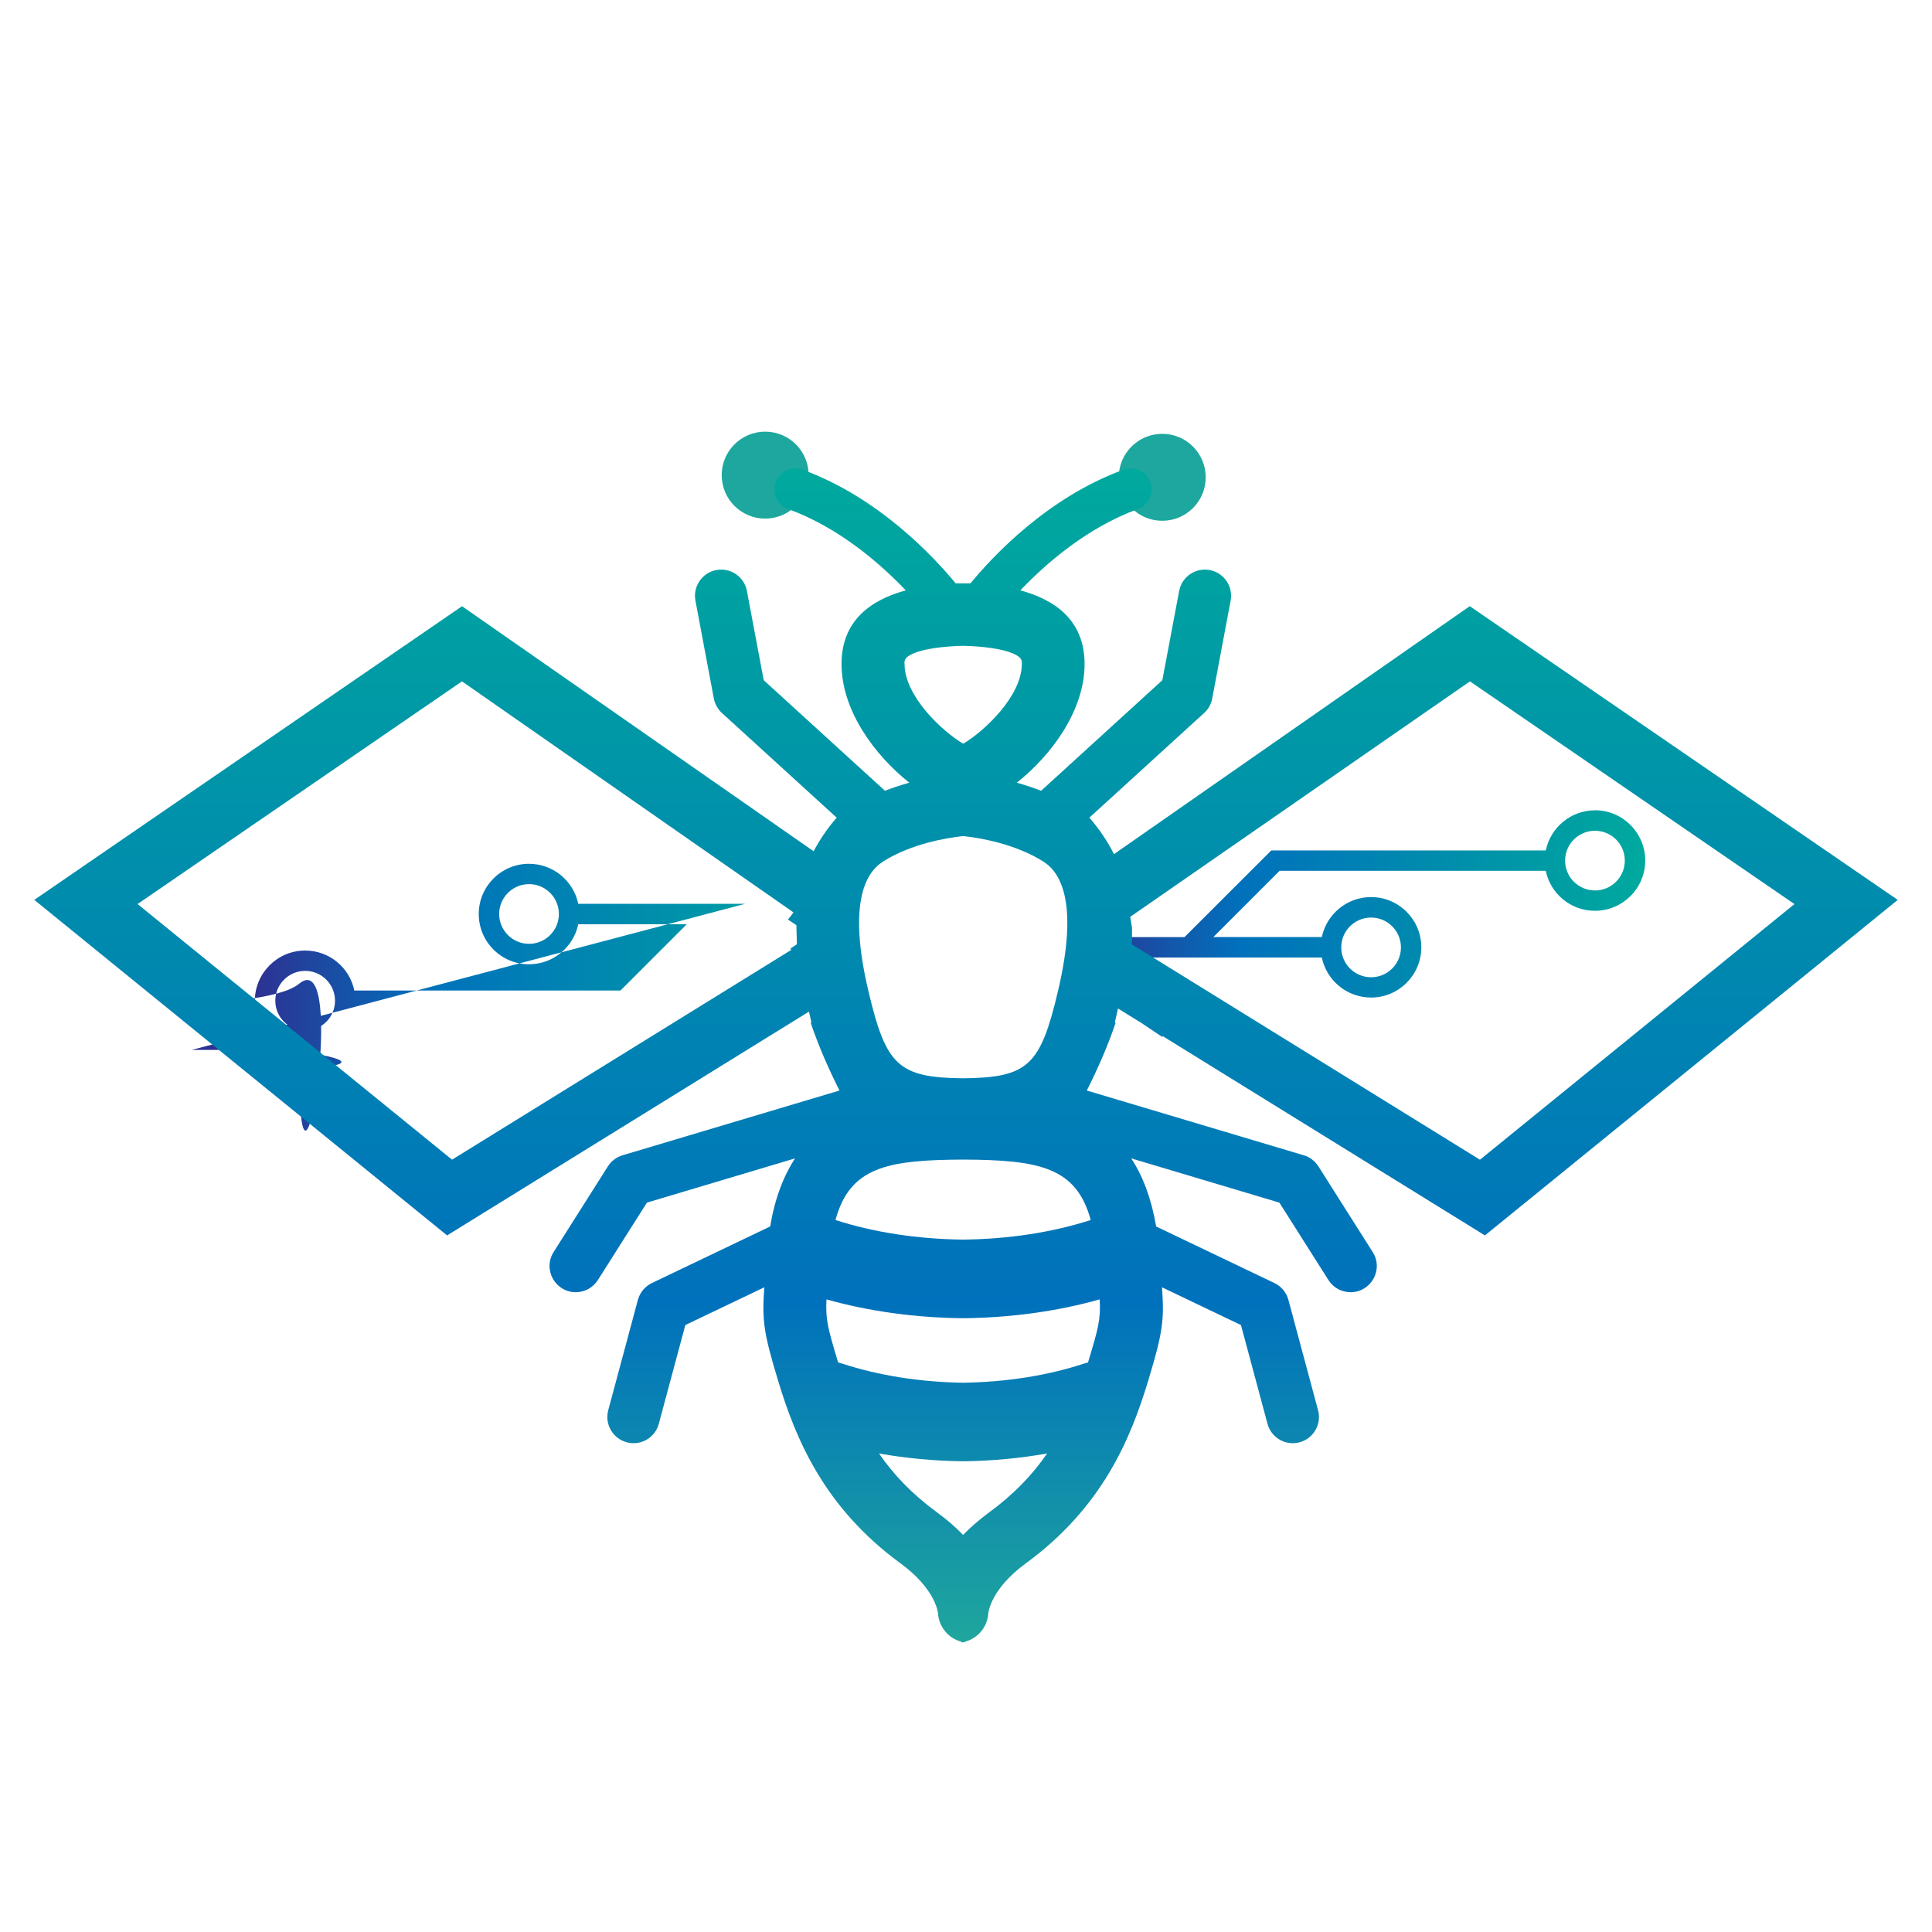 <?xml version="1.0" encoding="UTF-8"?><svg id="Layer_1" xmlns="http://www.w3.org/2000/svg" xmlns:xlink="http://www.w3.org/1999/xlink" viewBox="0 0 400 400" width="64" height="64"><defs><style>.cls-1{fill:url(#linear-gradient);}.cls-1,.cls-2,.cls-3,.cls-4{stroke-width:0px;}.cls-2{fill:url(#linear-gradient-2);}.cls-3{fill:url(#linear-gradient-3);}.cls-4{fill:#1da79e;}</style><linearGradient id="linear-gradient" x1="52.77" y1="198.22" x2="176.6" y2="198.22" gradientUnits="userSpaceOnUse"><stop offset="0" stop-color="#2e3192"/><stop offset=".29" stop-color="#0071bc"/><stop offset="1" stop-color="#00a99d"/></linearGradient><linearGradient id="linear-gradient-2" x1="222.4" y1="187.16" x2="340.64" y2="187.16" xlink:href="#linear-gradient"/><linearGradient id="linear-gradient-3" x1="200" y1="340.08" x2="200" y2="96.96" gradientUnits="userSpaceOnUse"><stop offset="0" stop-color="#1fa69d"/><stop offset=".29" stop-color="#0071bc"/><stop offset="1" stop-color="#00a99d"/></linearGradient></defs><path class="cls-1" d="m154.3,187.12h-34.58c-.99-4.73-5.18-8.28-10.2-8.28-5.73,0-10.4,4.65-10.4,10.4s4.67,10.4,10.4,10.4c5.02,0,9.21-3.56,10.2-8.28h22.46l-13.72,13.72h-55.1c-.97-4.73-5.16-8.28-10.18-8.28-5.75,0-10.42,4.67-10.42,10.42-10.42c5.02,0,9.21-3.58,10.18-8.3h56.83l17.97-17.95h28.43l-1.79-4.23h-20.51Zm-44.77,8.29c-3.41,0-6.18-2.77-6.18-6.18s2.77-6.18,6.18-6.18,6.18,2.77,6.18,6.18-2.77,6.18-6.18,6.18Zm-46.35,17.96c-3.41,0-6.18-2.77-6.18-6.18s2.77-6.18,6.18-6.18,6.18,2.77,6.18,6.18-2.77,6.18-6.18,6.18Z"/><path class="cls-2" d="m330.22,167.77c-5.02,0-9.21,3.58-10.18,8.3h-56.83l-17.97,17.95h-22.84c.67.44,1.24,1.05,1.68,1.74.54.84.21,1.9-.52,2.49h50.11c.99,4.73,5.18,8.28,10.2,8.28,5.73,0,10.4-4.65,10.4-10.4s-4.67-10.4-10.4-10.4c-5.02,0-9.21,3.56-10.2,8.28h-22.46l13.72-13.72h55.1c.97,4.73,5.16,8.28,10.18,8.28,5.75,0,10.42-4.67,10.42-10.4s-4.67-10.42-10.42-10.42Zm-46.35,22.2c3.41,0,6.18,2.77,6.18,6.18s-2.77,6.18-6.18,6.18-6.18-2.77-6.18-6.18,2.77-6.18,6.18-6.18Zm46.35-5.61c-3.41,0-6.18-2.77-6.18-6.18s2.77-6.18,6.18-6.18,6.18,2.77,6.18,6.18-2.77,6.18-6.18,6.18Z"/><circle class="cls-4" cx="240.63" cy="98.82" r="9"/><circle class="cls-4" cx="158.42" cy="98.37" r="9"/><path class="cls-3" d="m392.9,186.31l-88.6-60.81-73.66,51.34c-1.32-2.62-3-5.15-5.1-7.55l23.77-21.68c.87-.79,1.46-1.85,1.67-3l3.81-20.26c.55-2.94-1.38-5.77-4.33-6.33-2.95-.55-5.78,1.39-6.33,4.33l-3.48,18.48-25.1,22.89c-1.72-.67-3.41-1.22-5.03-1.67,7.19-5.71,14.03-14.95,14.03-24.57,0-8.87-5.89-13.25-13.3-15.25,5.15-5.41,13.73-12.97,24.33-16.83,2.25-.82,3.41-3.31,2.59-5.56-.82-2.25-3.31-3.41-5.56-2.59-15.79,5.74-27.24,18.12-31.69,23.53h-3.06c-4.45-5.41-15.91-17.79-31.69-23.53-2.25-.82-4.74.34-5.56,2.59-.82,2.25.34,4.74,2.59,5.56,10.6,3.86,19.18,11.42,24.33,16.83-7.4,2.01-13.3,6.38-13.3,15.25,0,9.62,6.84,18.86,14.03,24.57-1.62.45-3.32,1-5.04,1.67l-25.1-22.89-3.48-18.48c-.55-2.94-3.38-4.88-6.33-4.33-2.94.55-4.88,3.39-4.33,6.33l3.81,20.26c.22,1.16.81,2.21,1.67,3l23.77,21.68c-1.94,2.22-3.5,4.54-4.78,6.95l-72.79-50.73L7.1,186.31l85.47,69.47,74.92-46.34.51,2.28-.16.03c1.54,4.55,3.55,9.23,5.97,14.03l-44.92,13.41c-1.25.37-2.33,1.19-3.03,2.29l-11.24,17.74c-2.3,3.63.36,8.32,4.57,8.32,1.8,0,3.55-.89,4.59-2.52l10.16-16.03,30.67-9.16c-2.36,3.59-4.16,8.2-5.16,14.1l-24.48,11.71c-1.43.68-2.48,1.96-2.9,3.48l-6.14,22.85c-.93,3.46,1.69,6.83,5.24,6.83,2.39,0,4.58-1.6,5.23-4.02l5.49-20.44,16.35-7.82c-.48,6.83-.19,9.28,2.87,19.38,3.7,12.22,9.6,26.27,25.31,37.76,7.24,5.3,7.75,10.1,7.77,10.3-.01-.15,0-.23,0-.23h0c.06,2.96,2.09,5.44,4.84,6.17v.15c.13-.02.26-.04.38-.06.13.02.25.05.38.06v-.15c2.75-.72,4.78-3.2,4.84-6.17h0s0,.08,0,.23c.02-.2.53-5,7.77-10.3,15.71-11.49,21.61-25.54,25.31-37.76,3.06-10.11,3.35-12.56,2.87-19.38l16.35,7.82,5.49,20.44c.65,2.42,2.84,4.02,5.23,4.02,3.55,0,6.17-3.37,5.24-6.83l-6.14-22.85c-.41-1.53-1.47-2.8-2.9-3.48l-24.48-11.71c-1.01-5.9-2.8-10.5-5.16-14.1l30.67,9.16,10.16,16.03c1.03,1.63,2.79,2.52,4.59,2.52,4.22,0,6.88-4.69,4.57-8.32l-11.24-17.74c-.7-1.1-1.78-1.92-3.03-2.29l-44.92-13.41c2.42-4.8,4.44-9.48,5.97-14.03l-.17-.03.66-2.92,4.87,3.01,4.38,2.94c-.03-.09-.06-.19-.09-.29l66.81,41.32,85.47-69.47Zm-364.43.87l67.18-46.11,68.63,47.83c-.36.51-.74,1-1.15,1.48l1.75,1.17.11,3.94-1.34.9c.06.09.12.18.18.27l-70.24,43.44-65.11-52.93Zm158.79-49.72c0-.77,0-1.37,1.86-2.18,2.21-.96,6.17-1.48,10.29-1.57,4.12.09,8.08.62,10.29,1.57,1.86.81,1.86,1.41,1.86,2.18,0,6.66-7.78,13.94-12.14,16.52-4.37-2.58-12.14-9.86-12.14-16.52Zm-4.53,40.97c6-3.82,13.51-4.99,16.68-5.33,3.16.34,10.68,1.5,16.68,5.33,3.68,2.35,7.18,8.89,2.96,26.74-3.64,15.41-6.14,17.94-19.63,18.08-13.49-.14-15.99-2.66-19.63-18.08-4.22-17.85-.72-24.39,2.96-26.74Zm21.98,134.76c-2.08,1.53-3.84,3.07-5.31,4.6-1.47-1.53-3.22-3.07-5.31-4.6-5.21-3.81-9.08-7.87-12.1-12.26,5.55.98,11.28,1.52,17.02,1.61h0s.38,0,.38,0h.38s0,0,0,0c5.75-.09,11.47-.63,17.02-1.61-3.02,4.4-6.89,8.46-12.09,12.26Zm20.56-31.11c-.26.06-.52.13-.79.22-7.64,2.53-16.34,3.85-25.08,3.98-8.75-.13-17.44-1.46-25.08-3.98-.26-.09-.52-.16-.79-.22-2.19-7.23-2.62-8.93-2.42-13.06,8.72,2.47,18.29,3.77,27.91,3.9h0s.38,0,.38,0h.38s0,0,0,0c9.62-.13,19.19-1.43,27.9-3.9.21,4.14-.23,5.84-2.42,13.06Zm.55-29.49c-7.89,2.55-16.93,3.94-26.42,4.06-9.5-.12-18.53-1.51-26.42-4.06,2.97-10.98,10.74-12.44,26.42-12.51,15.69.07,23.45,1.54,26.42,12.51Zm8.18-62.77l70.34-48.75,67.18,46.11-65.11,52.93-72.1-44.6c.06-1.15.08-2.29.06-3.41"/></svg>